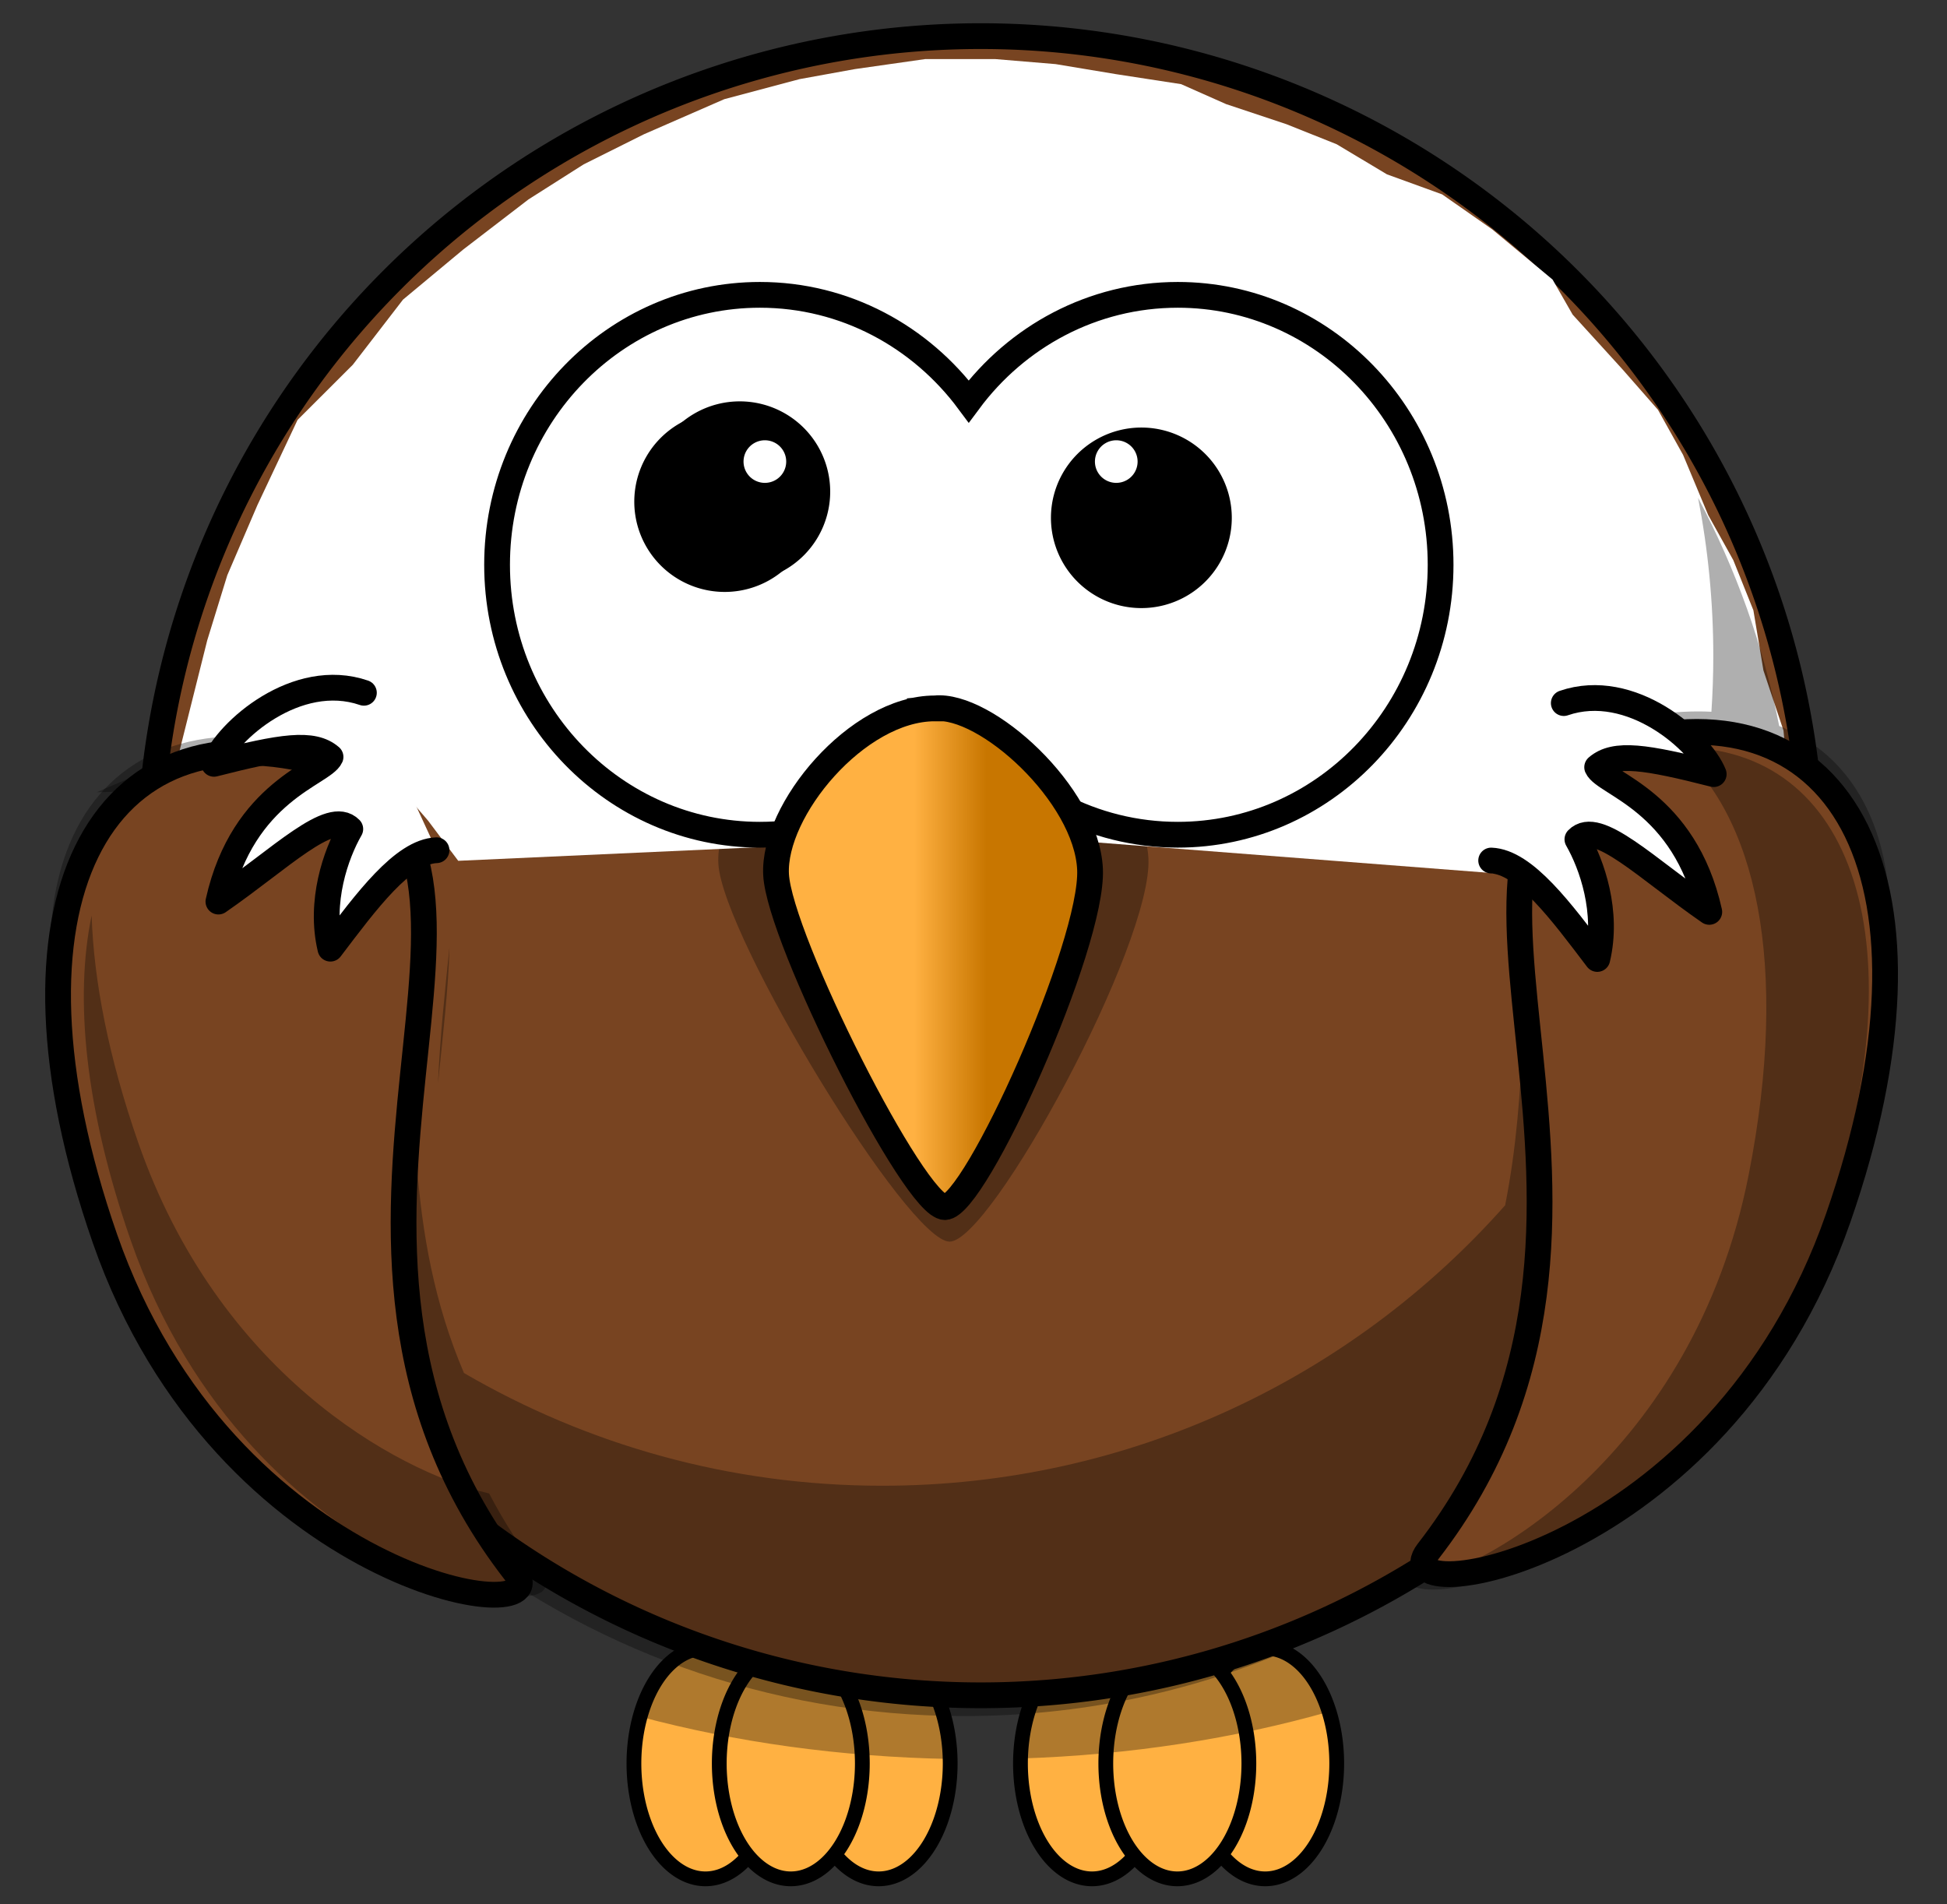 <?xml version="1.0"?><svg width="377.916" height="369.676" xmlns="http://www.w3.org/2000/svg" xmlns:xlink="http://www.w3.org/1999/xlink">
 <rect width="100%" height="100%" fill="#333333" stroke="none"/>
 <title>eagle</title>
 <defs>
  <linearGradient id="linearGradient4098">
   <stop stop-color="#ffb142" offset="0" id="stop4100"/>
   <stop stop-color="#c87600" offset="1" id="stop4104"/>
  </linearGradient>
  <linearGradient xlink:href="#linearGradient4098" id="linearGradient3211" y2="0.635" x2="0.667" y1="0.635" x1="0.441"/>
  <linearGradient xlink:href="#linearGradient4098" id="linearGradient3327" y2="Infinity" x2="-0.737" y1="Infinity" x1="-0.737"/>
  <linearGradient xlink:href="#linearGradient4098" id="linearGradient3329" y2="Infinity" x2="-0.14" y1="Infinity" x1="-0.14"/>
  <linearGradient xlink:href="#linearGradient4098" id="linearGradient3331" y2="Infinity" x2="-1.351" y1="Infinity" x1="-1.351"/>
  <linearGradient xlink:href="#linearGradient4098" id="linearGradient3333" y2="Infinity" x2="1.965" y1="Infinity" x1="1.965"/>
  <linearGradient xlink:href="#linearGradient4098" id="linearGradient3335" y2="Infinity" x2="2.561" y1="Infinity" x1="2.561"/>
  <linearGradient xlink:href="#linearGradient4098" id="linearGradient3337" y2="Infinity" x2="1.351" y1="Infinity" x1="1.351"/>
 </defs>
 <g>
  <title>Layer 1</title>
  <g externalResourcesRequired="false" id="svg_63">
   <path id="svg_65" fill="url(#linearGradient3337)" fill-rule="nonzero" stroke="#000000" stroke-width="2.869" stroke-linecap="round" stroke-linejoin="round" stroke-miterlimit="4" d="m184.433,342.325a13.885,22.394 0 1 1 -27.77,0a13.885,22.394 0 1 1 27.77,0z"/>
   <path id="svg_66" fill="url(#linearGradient3335)" fill-rule="nonzero" stroke="#000000" stroke-width="2.869" stroke-linecap="round" stroke-linejoin="round" stroke-miterlimit="4" d="m150.817,342.325a13.885,22.394 0 1 1 -27.77,0a13.885,22.394 0 1 1 27.77,0z"/>
   <path id="svg_67" fill="url(#linearGradient3333)" fill-rule="nonzero" stroke="#000000" stroke-width="2.869" stroke-linecap="round" stroke-linejoin="round" stroke-miterlimit="4" d="m167.381,342.325a13.885,22.394 0 1 1 -27.77,0a13.885,22.394 0 1 1 27.77,0z"/>
   <path id="svg_68" fill="url(#linearGradient3331)" fill-rule="nonzero" stroke="#000000" stroke-width="2.869" stroke-linecap="round" stroke-linejoin="round" stroke-miterlimit="4" d="m259.46,342.325a13.885,22.394 0 1 1 -27.77,0a13.885,22.394 0 1 1 27.77,0z"/>
   <path id="svg_69" fill="url(#linearGradient3329)" fill-rule="nonzero" stroke="#000000" stroke-width="2.869" stroke-linecap="round" stroke-linejoin="round" stroke-miterlimit="4" d="m225.844,342.325a13.885,22.394 0 1 1 -27.77,0a13.885,22.394 0 1 1 27.77,0z"/>
   <path id="svg_70" fill="url(#linearGradient3327)" fill-rule="nonzero" stroke="#000000" stroke-width="2.869" stroke-linecap="round" stroke-linejoin="round" stroke-miterlimit="4" d="m242.408,342.325a13.885,22.394 0 1 1 -27.77,0a13.885,22.394 0 1 1 27.77,0z"/>
   <path id="svg_71" fill="#000000" fill-opacity="0.314" fill-rule="nonzero" stroke-width="6.429" stroke-linecap="round" stroke-miterlimit="4" d="m136.932,319.928c-5.658,0 -10.504,5.476 -12.667,13.313c18.485,4.936 38.794,7.815 60.137,8.207c-0.291,-11.949 -6.375,-21.52 -13.854,-21.52c-3.216,0 -6.171,1.778 -8.526,4.742c-2.355,-2.964 -5.309,-4.742 -8.526,-4.742c-3.104,0 -5.969,1.658 -8.282,4.438c-2.313,-2.78 -5.178,-4.438 -8.282,-4.438zm75.027,0c-7.46,0 -13.535,9.523 -13.854,21.429c21.32,-0.685 41.524,-3.875 59.863,-9.088c-2.287,-7.31 -6.974,-12.341 -12.393,-12.341c-3.216,0 -6.171,1.778 -8.526,4.742c-2.355,-2.964 -5.309,-4.742 -8.526,-4.742c-3.104,0 -5.969,1.658 -8.282,4.438c-2.313,-2.78 -5.178,-4.438 -8.282,-4.438z"/>
   <path id="svg_72" fill="#784421" fill-rule="nonzero" stroke="#000000" stroke-width="5" stroke-linecap="round" stroke-miterlimit="4" d="m351.667,168.051a161.322,161.038 0 1 1 -322.645,0a161.322,161.038 0 1 1 322.645,0z"/>
   <path id="svg_73" fill="#000000" fill-opacity="0.314" fill-rule="evenodd" stroke-width="5" stroke-miterlimit="4" d="m181.623,131.114c-20.642,0 -43.08,22.455 -42.182,36.636c0.897,14.182 36.797,73.273 44.875,73.273c8.077,0 39.49,-57.909 38.592,-74.455c-0.898,-16.546 -27.822,-36.637 -41.285,-35.455z"/>
   <path id="svg_74" fill="#ffffff" fill-rule="nonzero" stroke-width="5" stroke-linejoin="round" stroke-miterlimit="4" d="m154.553,89.6a4.141,4.134 0 1 1 -8.282,0a4.141,4.134 0 1 1 8.282,0z"/>
   <path id="svg_75" d="m18.747,153.796l9.785,-4.206l10.718,-1.945l7.795,0l6.821,0l8.769,4.863" fill-opacity="0.314" stroke-width="5" fill="#000000"/>
   <path id="svg_76" d="m34.337,158.659l0.041,-11.014l2.923,-11.672l2.923,-11.672l3.898,-12.645l5.846,-13.617l7.795,-16.535l10.718,-10.699l9.744,-12.645l11.693,-9.727l12.667,-9.727l10.718,-6.809l11.693,-5.836l15.59,-6.809l14.616,-3.891l10.718,-1.945l13.641,-1.945l13.641,0l11.693,0.973l11.693,1.945l12.667,1.945l8.769,3.891l11.693,3.891l9.744,3.891l9.744,5.836l10.718,3.891l9.744,6.809l11.693,9.727l3.898,6.809l9.744,10.699l6.821,7.781l4.872,8.754l4.872,11.672l4.872,8.754l3.898,9.727l1.949,11.672l3.897,11.672l0.974,10.699l0.974,10.699l-0.974,9.727l-8.769,1.945l-7.795,1.945l-2.923,-1.945l0.974,-2.918l-19.488,-0.973l-113.028,-8.754l-107.182,4.863l-5.846,-7.781l-5.846,-6.809l-8.769,-2.918l-11.693,-0.973l-12.667,0.973l-9.785,9.069z" stroke-width="5" fill="#ffffff"/>
   <path id="svg_77" fill="#ffffff" fill-rule="nonzero" stroke="#000000" stroke-width="5" stroke-linecap="round" stroke-miterlimit="4" d="m147.494,57.235c-28.148,0 -51.011,23.475 -51.011,52.401c0,28.925 22.862,52.401 51.011,52.401c16.542,0 31.221,-8.116 40.54,-20.673c9.318,12.565 24.029,20.673 40.578,20.673c28.148,0 51.011,-23.475 51.011,-52.401c0,-28.925 -22.862,-52.401 -51.011,-52.401c-16.547,0 -31.26,8.11 -40.578,20.673c-9.319,-12.554 -24,-20.673 -40.54,-20.673z"/>
   <path id="svg_78" fill="#000000" fill-rule="nonzero" stroke="#000000" stroke-width="3.169" stroke-linecap="round" stroke-miterlimit="4" d="m156.635,97.382a15.967,15.939 0 1 1 -31.935,0a15.967,15.939 0 1 1 31.935,0z"/>
   <path id="svg_79" fill="#000000" fill-rule="nonzero" stroke="#000000" stroke-width="3.169" stroke-linecap="round" stroke-miterlimit="4" d="m159.558,95.436a15.967,15.939 0 1 1 -31.935,0a15.967,15.939 0 1 1 31.935,0z"/>
   <path id="svg_80" fill="url(#linearGradient3211)" fill-rule="evenodd" stroke="#000000" stroke-width="5" stroke-miterlimit="4" d="m181.435,137.513c-15.071,0 -31.453,19.778 -30.798,32.269c0.655,12.491 26.866,64.537 32.763,64.537c5.897,0 28.832,-51.005 28.176,-65.578c-0.655,-14.573 -20.313,-32.269 -30.142,-31.228z"/>
   <path id="svg_81" fill="#000000" fill-rule="nonzero" stroke="#000000" stroke-width="3.169" stroke-linecap="round" stroke-miterlimit="4" d="m237.508,100.518a15.967,15.939 0 1 1 -31.934,0a15.967,15.939 0 1 1 31.934,0z"/>
   <path id="svg_82" fill="#ffffff" fill-rule="nonzero" stroke-width="5" stroke-linejoin="round" stroke-miterlimit="4" d="m152.604,89.6a4.141,4.134 0 1 1 -8.282,0a4.141,4.134 0 1 1 8.282,0z"/>
   <path id="svg_83" fill="#ffffff" fill-rule="nonzero" stroke-width="5" stroke-linejoin="round" stroke-miterlimit="4" d="m220.81,89.6a4.141,4.134 0 1 1 -8.282,0a4.141,4.134 0 1 1 8.282,0z"/>
   <path id="svg_86" fill="#000000" fill-opacity="0.314" fill-rule="evenodd" stroke-width="5" stroke-miterlimit="4" d="m329.601,96.643c1.93,9.953 2.953,20.217 2.953,30.73c0,3.628 -0.129,7.222 -0.365,10.791c-3.578,-0.178 -7.384,0.018 -11.449,0.608c-34.313,7.294 -19.656,50.252 -28.592,95.199c-29.565,33.391 -72.795,54.439 -120.914,54.439c-29.596,0 -57.325,-7.983 -81.178,-21.885c-23.073,-53.927 7.869,-112.503 -32.794,-122.617c-44.929,-8.097 -62.331,33.515 -33.281,95.869c16.039,34.426 42.603,51.337 62.147,57.904c27.636,22.177 62.742,35.442 100.94,35.442c44.772,0 85.314,-18.228 114.55,-47.66c17.007,-8.48 35.918,-23.923 49.054,-49.759c24.566,-48.313 19.863,-84.697 -5.329,-94.773c-3.089,-15.695 -8.444,-30.583 -15.742,-44.287z"/>
   <path id="svg_84" fill="#784421" fill-rule="evenodd" stroke="#000000" stroke-width="5" stroke-miterlimit="4" d="m314.026,144.396c-46.879,16.827 13.801,91.569 -36.85,156.785c-9.362,12.054 56.385,2.034 79.629,-64.765c22.604,-64.96 1.103,-104.599 -42.779,-92.02z"/>
   <path id="svg_89" fill="#000000" fill-opacity="0.314" fill-rule="evenodd" stroke-width="5" stroke-miterlimit="4" d="m326.222,145.081c-0.402,-0.001 -0.81,0.02 -1.218,0.03c15.797,12.707 22.482,42.113 14.403,83.011c-10.741,54.367 -52.204,77.821 -65.984,79.059c4.474,6.348 59.409,-7.904 80.234,-67.752c19.778,-56.84 5.769,-94.3 -27.435,-94.348z"/>
   <path id="svg_85" fill="#784421" fill-rule="evenodd" stroke="#000000" stroke-width="5" stroke-miterlimit="4" d="m63.142,148.396c46.879,16.827 -13.801,91.569 36.85,156.785c9.362,12.054 -56.385,2.034 -79.629,-64.765c-22.604,-64.96 -1.103,-104.599 42.779,-92.02z"/>
   <path id="svg_90" fill="#000000" fill-opacity="0.314" fill-rule="evenodd" stroke-width="5" stroke-miterlimit="4" d="m17.787,177.722c-3.363,16.055 -1.265,37.615 7.582,63.041c23.244,66.798 88.987,76.828 79.625,64.773c-4.004,-5.155 -7.328,-10.383 -10.048,-15.623c-18.466,-4.417 -52.663,-23.71 -68.115,-68.117c-5.729,-16.464 -8.627,-31.301 -9.043,-44.074zm69.455,6.17c-0.86,8.303 -1.809,17.13 -2.223,26.383c0.968,-9.523 2.026,-18.423 2.223,-26.383z"/>
   <path id="svg_87" fill="#ffffff" fill-rule="evenodd" stroke="#000000" stroke-width="5" stroke-linecap="round" stroke-linejoin="round" stroke-miterlimit="4" d="m70.634,134.482c-13.046,-4.483 -26.524,7.377 -29.1,13.792c13.166,-3.358 19.214,-4.305 22.624,-1.343c-1.468,3.279 -16.962,6.558 -21.765,28.082c12.11,-8.381 21.732,-18.068 25.599,-14.087c-2.808,4.896 -6.041,14.101 -3.862,23.228c6.959,-9.167 14.069,-18.849 20.6,-19.111"/>
   <path id="svg_88" fill="#ffffff" fill-rule="evenodd" stroke="#000000" stroke-width="5" stroke-linecap="round" stroke-linejoin="round" stroke-miterlimit="4" d="m303.534,136.482c13.046,-4.483 26.524,7.377 29.1,13.792c-13.166,-3.358 -19.214,-4.305 -22.624,-1.343c1.468,3.279 16.962,6.558 21.765,28.082c-12.11,-8.381 -21.732,-18.068 -25.599,-14.087c2.808,4.896 6.041,14.101 3.862,23.228c-6.959,-9.167 -14.069,-18.849 -20.6,-19.111"/>
  </g>
 </g>
</svg>